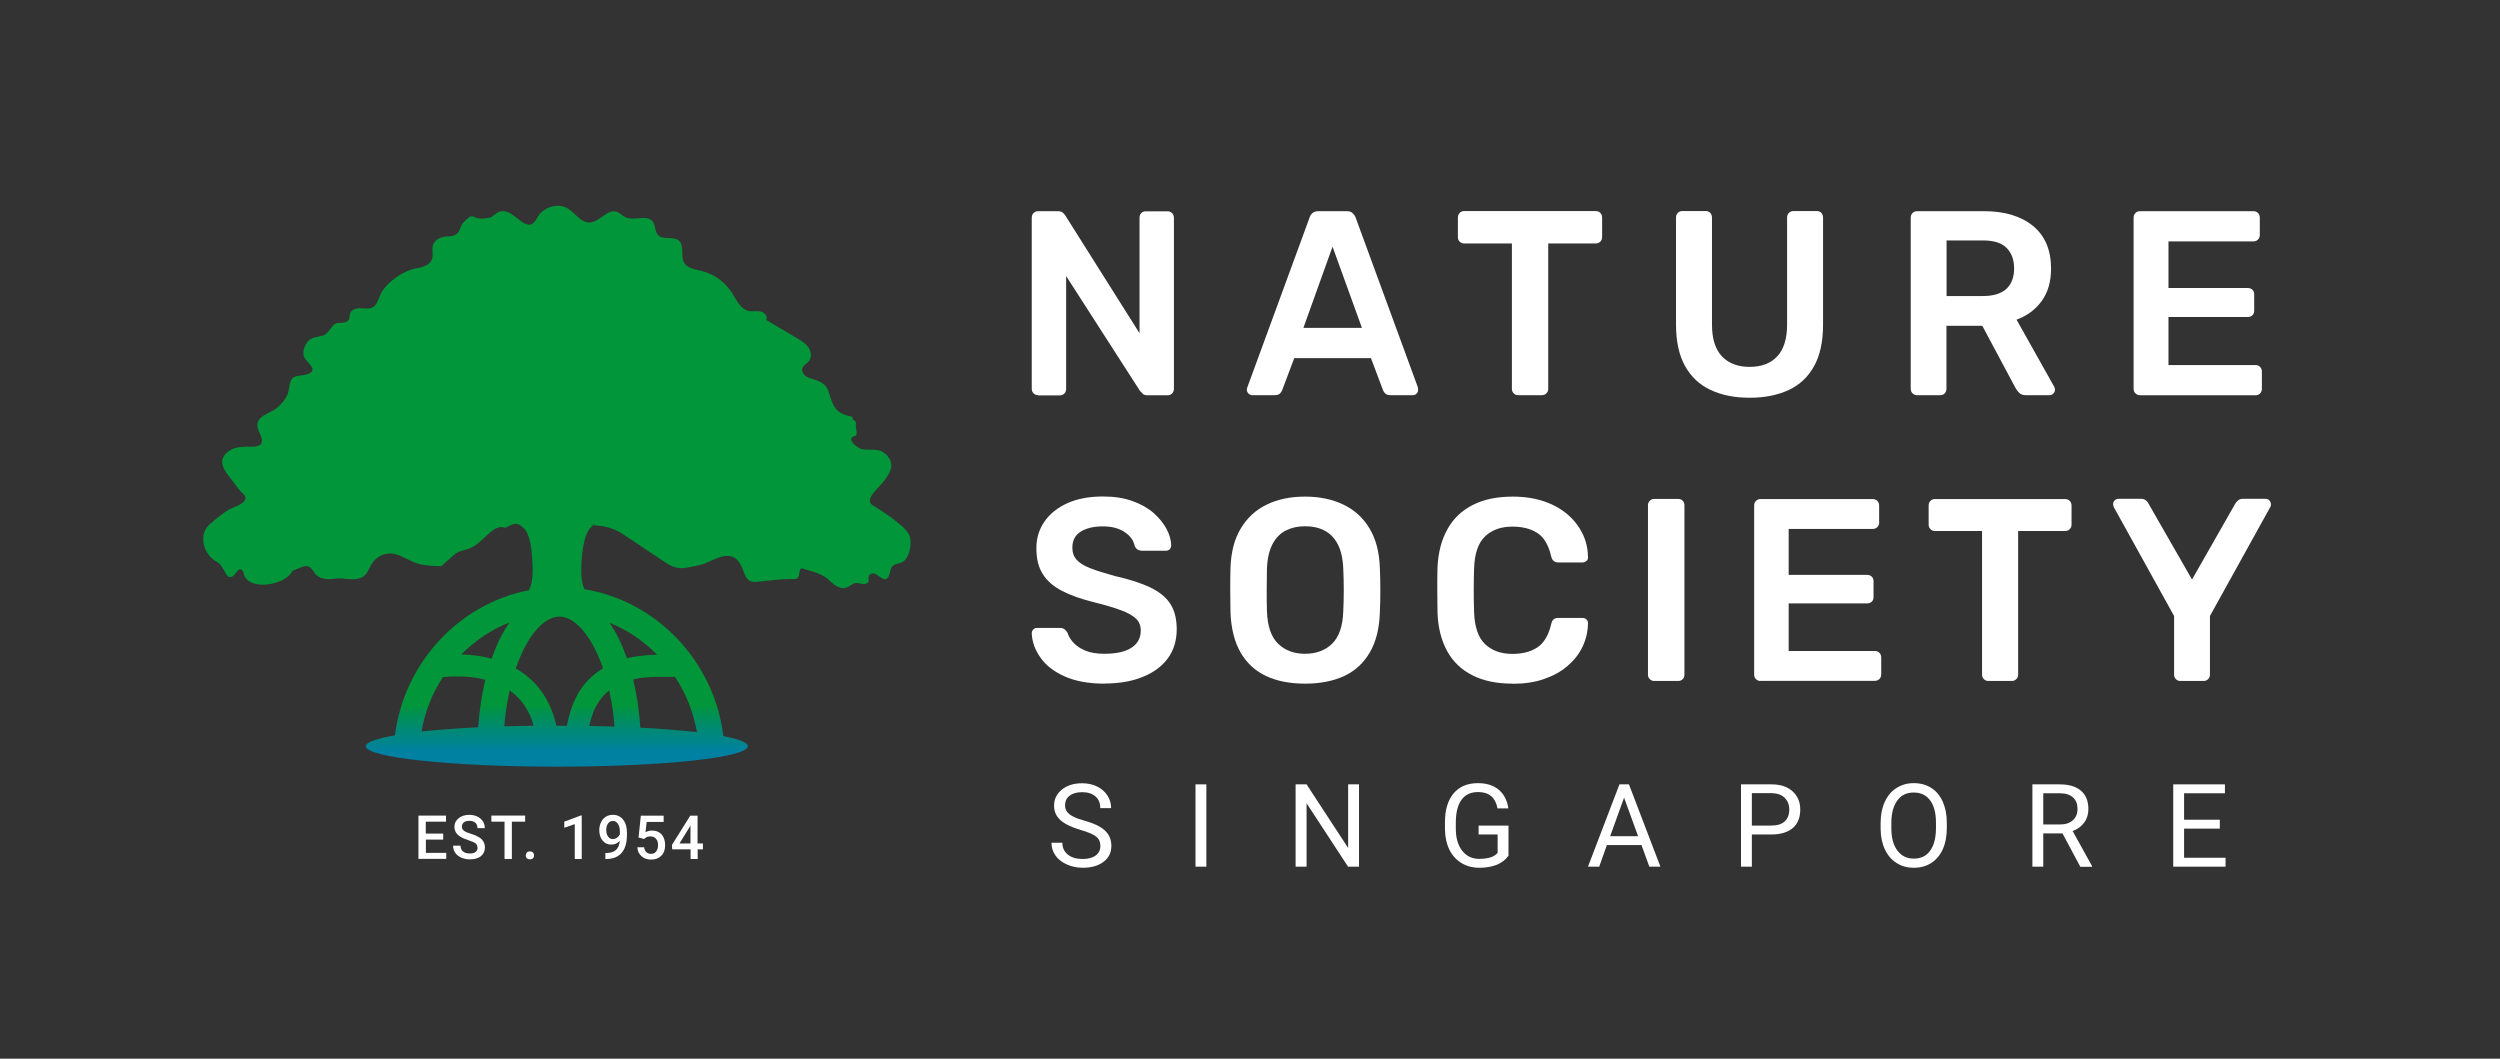 <svg xmlns="http://www.w3.org/2000/svg" xmlns:xlink="http://www.w3.org/1999/xlink" id="Logo-Primary-color" viewBox="0 0 205.04 86.83"><rect x="0" y="0" width="205.04" height="86.83" fill="#333333" stroke="none"/><defs><style>      .cls-1 {        fill: url(#linear-gradient);      }      .cls-1, .cls-2 {        stroke-width: 0px;      }      .cls-2 {        fill: #fff;      }    </style><linearGradient id="linear-gradient" x1="45.67" y1="61.64" x2="45.67" y2="15.64" gradientUnits="userSpaceOnUse"><stop offset="0" stop-color="#0081a2"></stop><stop offset=".01" stop-color="#008395"></stop><stop offset=".04" stop-color="#008a74"></stop><stop offset=".08" stop-color="#00943f"></stop><stop offset=".08" stop-color="#009639"></stop></linearGradient></defs><g><path class="cls-2" d="m85.13,32.41c-.14,0-.26-.05-.36-.15-.1-.1-.15-.22-.15-.37v-14.03c0-.16.05-.29.15-.39s.22-.15.36-.15h1.63c.2,0,.34.05.43.14s.15.16.18.21l6.09,9.66v-9.46c0-.16.04-.29.14-.39.09-.1.21-.15.37-.15h1.78c.16,0,.28.05.38.15s.15.23.15.39v14.01c0,.16-.05.29-.15.39-.1.1-.22.15-.36.15h-1.65c-.2,0-.34-.05-.42-.15-.08-.1-.15-.17-.19-.19l-6.07-9.44v9.27c0,.14-.05.27-.15.37-.1.1-.23.15-.38.15h-1.78Z"></path><path class="cls-2" d="m102.71,32.41c-.11,0-.21-.04-.31-.13-.09-.09-.14-.19-.14-.32,0-.06.01-.12.04-.19l5.1-13.91c.04-.14.12-.27.24-.38s.29-.16.5-.16h2.31c.21,0,.37.05.49.16.11.11.2.23.25.38l5.1,13.91c.01.07.02.14.02.19,0,.13-.04.24-.13.32-.08.09-.18.13-.3.13h-1.84c-.2,0-.34-.05-.43-.14-.09-.09-.15-.18-.18-.27l-.99-2.63h-6.29l-.99,2.63c-.03.09-.09.18-.18.27-.09.09-.24.14-.43.14h-1.84Zm4.19-5.52h4.8l-2.41-6.66-2.39,6.66Z"></path><path class="cls-2" d="m124.51,32.41c-.14,0-.26-.05-.36-.15-.1-.1-.15-.22-.15-.37v-11.92h-3.92c-.14,0-.26-.05-.36-.15s-.15-.22-.15-.37v-1.6c0-.16.05-.29.15-.39s.22-.15.36-.15h10.79c.15,0,.28.05.38.15.1.1.15.23.15.39v1.6c0,.14-.05.27-.15.37-.1.1-.23.15-.38.15h-3.89v11.92c0,.14-.05.27-.15.37-.1.1-.23.15-.38.15h-1.95Z"></path><path class="cls-2" d="m143.49,32.62c-1.23,0-2.29-.21-3.2-.64-.9-.42-1.6-1.08-2.09-1.96-.49-.88-.74-2.02-.74-3.4v-8.77c0-.16.05-.29.15-.39s.22-.15.36-.15h1.93c.16,0,.28.05.37.15s.14.23.14.39v8.77c0,1.18.28,2.05.83,2.62.55.57,1.3.85,2.26.85s1.71-.28,2.25-.85c.54-.57.82-1.44.82-2.62v-8.77c0-.16.05-.29.15-.39s.23-.15.38-.15h1.91c.15,0,.28.05.37.15s.14.23.14.39v8.77c0,1.38-.24,2.51-.73,3.4s-1.18,1.54-2.07,1.96c-.9.42-1.96.64-3.21.64Z"></path><path class="cls-2" d="m157.22,32.41c-.14,0-.26-.05-.36-.15-.1-.1-.15-.22-.15-.37v-14.03c0-.16.05-.29.15-.39s.22-.15.36-.15h5.48c1.71,0,3.05.4,4.04,1.21s1.48,1.98,1.48,3.51c0,1.06-.26,1.95-.77,2.65s-1.2,1.21-2.06,1.53l3.09,5.5c.04.09.06.17.06.24,0,.13-.05.24-.14.32-.09.09-.19.13-.31.13h-1.93c-.24,0-.42-.06-.55-.19-.13-.13-.23-.26-.3-.39l-2.73-5.11h-2.94v5.17c0,.14-.05.27-.14.37-.09.1-.21.15-.37.15h-1.93Zm2.43-8.13h2.98c.86,0,1.5-.2,1.93-.59.42-.4.63-.95.63-1.67s-.21-1.28-.62-1.69-1.06-.61-1.94-.61h-2.98v4.57Z"></path><path class="cls-2" d="m175.5,32.41c-.14,0-.26-.05-.36-.15-.1-.1-.15-.22-.15-.37v-14.03c0-.16.05-.29.15-.39s.22-.15.36-.15h9.31c.16,0,.28.05.38.15.1.1.15.23.15.39v1.42c0,.14-.05.27-.15.37-.1.1-.23.15-.38.15h-6.96v3.82h6.5c.16,0,.28.05.38.14s.15.22.15.38v1.34c0,.16-.05.28-.15.38-.1.09-.23.14-.38.14h-6.5v3.94h7.13c.16,0,.28.05.38.15s.15.23.15.39v1.42c0,.14-.05.27-.15.37-.1.1-.23.15-.38.15h-9.48Z"></path></g><g><path class="cls-2" d="m88.64,68.07c-.76-.22-1.32-.49-1.67-.81-.35-.32-.52-.71-.52-1.18,0-.53.21-.97.64-1.32s.98-.52,1.66-.52c.46,0,.88.09,1.24.27s.64.43.84.74c.2.31.3.66.3,1.03h-.89c0-.41-.13-.73-.39-.96-.26-.23-.63-.35-1.1-.35-.44,0-.78.1-1.03.29-.25.19-.37.46-.37.81,0,.28.12.51.35.7s.63.37,1.19.52c.56.16,1,.33,1.32.52.32.19.55.41.71.67.15.25.23.55.23.89,0,.55-.21.99-.64,1.31-.43.33-1,.49-1.71.49-.46,0-.9-.09-1.3-.27-.4-.18-.71-.42-.93-.73-.22-.31-.33-.66-.33-1.05h.89c0,.41.15.73.45.97.3.24.7.36,1.21.36.47,0,.83-.1,1.08-.29.25-.19.38-.45.38-.78s-.12-.59-.35-.77c-.23-.18-.65-.36-1.26-.54Z"></path><path class="cls-2" d="m98.94,71.08h-.89v-6.75h.89v6.75Z"></path><path class="cls-2" d="m111.45,71.08h-.89l-3.4-5.2v5.2h-.9v-6.75h.9l3.41,5.22v-5.22h.89v6.75Z"></path><path class="cls-2" d="m123.71,70.19c-.23.33-.55.57-.96.74-.41.16-.89.24-1.43.24s-1.04-.13-1.46-.39c-.43-.26-.76-.63-.99-1.1s-.35-1.03-.36-1.66v-.59c0-1.02.24-1.8.71-2.36s1.14-.84,2-.84c.7,0,1.27.18,1.7.54.43.36.69.87.79,1.53h-.89c-.17-.9-.7-1.34-1.59-1.34-.6,0-1.05.21-1.36.63s-.46,1.03-.47,1.82v.55c0,.76.17,1.36.52,1.81.35.45.81.67,1.41.67.33,0,.63-.04.88-.11s.46-.2.62-.38v-1.51h-1.56v-.73h2.45v2.48Z"></path><path class="cls-2" d="m134.62,69.31h-2.83l-.63,1.77h-.92l2.58-6.75h.78l2.58,6.75h-.91l-.64-1.77Zm-2.56-.73h2.29l-1.15-3.16-1.14,3.16Z"></path><path class="cls-2" d="m143.68,68.44v2.64h-.89v-6.75h2.49c.74,0,1.32.19,1.74.57s.63.88.63,1.5c0,.66-.21,1.16-.61,1.51-.41.35-1,.53-1.76.53h-1.59Zm0-.73h1.6c.48,0,.84-.11,1.09-.34.25-.22.38-.55.38-.97,0-.4-.13-.72-.38-.97-.25-.24-.6-.37-1.04-.38h-1.65v2.65Z"></path><path class="cls-2" d="m159.67,67.92c0,.66-.11,1.24-.33,1.73s-.54.87-.95,1.13-.88.39-1.43.39-1-.13-1.41-.39c-.41-.26-.73-.63-.96-1.12-.23-.48-.34-1.04-.35-1.68v-.49c0-.65.11-1.22.34-1.72.23-.5.54-.88.96-1.14.41-.26.88-.4,1.42-.4s1.02.13,1.43.39c.41.26.73.64.95,1.14s.33,1.07.33,1.73v.43Zm-.89-.44c0-.8-.16-1.42-.48-1.84-.32-.43-.77-.64-1.35-.64s-1.01.21-1.33.64c-.32.43-.49,1.02-.5,1.78v.5c0,.78.16,1.39.49,1.83s.77.67,1.35.67,1.02-.21,1.33-.63.48-1.02.49-1.8v-.5Z"></path><path class="cls-2" d="m169.17,68.35h-1.59v2.73h-.89v-6.75h2.23c.76,0,1.34.17,1.75.52.41.35.61.85.61,1.51,0,.42-.11.79-.34,1.1-.23.31-.54.55-.95.7l1.59,2.87v.06h-.96l-1.46-2.73Zm-1.59-.73h1.37c.44,0,.79-.11,1.05-.34.26-.23.39-.54.39-.92,0-.42-.12-.74-.37-.96-.25-.22-.61-.34-1.08-.34h-1.36v2.56Z"></path><path class="cls-2" d="m182.06,67.96h-2.93v2.39h3.4v.73h-4.29v-6.75h4.24v.73h-3.35v2.17h2.93v.73Z"></path></g><g><path class="cls-2" d="m90.59,56.07c-1.3,0-2.38-.2-3.26-.59s-1.54-.9-1.99-1.54c-.45-.63-.69-1.3-.72-1.99,0-.13.04-.23.12-.32.08-.09.19-.13.31-.13h1.86c.18,0,.32.04.41.12s.17.17.24.29c.08.27.24.54.48.8.24.26.56.48.97.65.41.17.93.26,1.56.26,1,0,1.75-.17,2.25-.51.5-.34.74-.8.74-1.39,0-.41-.13-.74-.4-.99-.27-.25-.67-.48-1.22-.68-.55-.21-1.28-.42-2.19-.65-1.05-.26-1.92-.56-2.63-.93-.71-.36-1.24-.82-1.59-1.38-.36-.55-.53-1.26-.53-2.11s.22-1.56.66-2.2c.44-.64,1.07-1.14,1.88-1.51.82-.37,1.79-.55,2.92-.55.91,0,1.71.12,2.41.37.7.25,1.28.58,1.74.98.46.41.81.84,1.06,1.3s.37.91.39,1.35c0,.11-.04.22-.11.31-.08.09-.19.14-.33.14h-1.95c-.11,0-.22-.03-.34-.08-.11-.06-.2-.16-.27-.32-.08-.44-.36-.82-.82-1.13-.46-.31-1.05-.47-1.78-.47s-1.36.14-1.82.43c-.46.28-.69.73-.69,1.32,0,.4.12.73.35.99.23.26.6.49,1.11.69.51.2,1.18.41,2.02.64,1.19.27,2.16.58,2.91.94.75.36,1.3.81,1.65,1.35.35.55.52,1.24.52,2.08,0,.94-.25,1.74-.74,2.4s-1.19,1.17-2.08,1.52c-.89.36-1.93.53-3.12.53Z"></path><path class="cls-2" d="m107.03,56.07c-1.24,0-2.31-.21-3.2-.63-.89-.42-1.59-1.07-2.09-1.94-.5-.88-.77-1.97-.82-3.27-.01-.61-.02-1.22-.02-1.81s0-1.21.02-1.83c.04-1.29.32-2.38.84-3.24.52-.87,1.22-1.52,2.12-1.96.9-.44,1.95-.66,3.15-.66s2.25.22,3.16.66c.91.44,1.62,1.09,2.14,1.96.52.87.8,1.95.84,3.24.03.62.04,1.24.04,1.83s-.01,1.2-.04,1.81c-.04,1.31-.31,2.4-.82,3.27-.5.87-1.2,1.52-2.1,1.94s-1.97.63-3.21.63Zm0-2.45c.91,0,1.65-.27,2.22-.82.57-.55.88-1.44.92-2.68.03-.62.04-1.21.04-1.74s-.01-1.11-.04-1.72c-.03-.82-.18-1.5-.45-2.02-.27-.52-.64-.9-1.1-1.13-.46-.24-.99-.35-1.59-.35s-1.11.12-1.57.35c-.46.23-.83.61-1.1,1.13-.27.52-.42,1.19-.45,2.02-.01.61-.02,1.18-.02,1.72s0,1.11.02,1.74c.04,1.24.35,2.13.92,2.68.57.55,1.3.82,2.2.82Z"></path><path class="cls-2" d="m124.05,56.07c-1.3,0-2.4-.23-3.3-.69s-1.59-1.12-2.06-1.98c-.47-.86-.74-1.89-.79-3.1-.01-.58-.02-1.21-.02-1.88s0-1.31.02-1.92c.06-1.19.32-2.22.81-3.09.48-.87,1.17-1.53,2.07-1.99.9-.46,1.99-.69,3.28-.69.95,0,1.8.13,2.55.38s1.4.61,1.93,1.06c.53.45.94.97,1.24,1.57s.45,1.24.46,1.94c.01.13-.02.24-.12.32s-.2.13-.32.13h-1.99c-.15,0-.28-.04-.38-.12s-.17-.21-.21-.39c-.22-.94-.61-1.58-1.15-1.92-.54-.34-1.22-.51-2.03-.51-.94,0-1.68.27-2.24.8s-.86,1.41-.9,2.63c-.04,1.17-.04,2.36,0,3.58s.34,2.1.9,2.63,1.3.8,2.24.8c.81,0,1.49-.17,2.03-.52.54-.35.93-.98,1.15-1.91.04-.2.11-.33.21-.41s.22-.11.38-.11h1.99c.12,0,.23.04.32.13s.13.19.12.32c-.01.7-.17,1.34-.46,1.94-.29.6-.71,1.12-1.24,1.57-.53.45-1.17.8-1.93,1.06s-1.61.38-2.55.38Z"></path><path class="cls-2" d="m135.67,55.85c-.14,0-.26-.05-.36-.15s-.15-.22-.15-.36v-13.91c0-.14.05-.26.15-.36s.22-.15.36-.15h1.97c.15,0,.28.05.37.15s.14.22.14.36v13.91c0,.14-.04.26-.14.36s-.21.15-.37.15h-1.97Z"></path><path class="cls-2" d="m144.38,55.85c-.14,0-.26-.05-.36-.15s-.15-.22-.15-.36v-13.88c0-.16.05-.28.15-.38s.22-.15.36-.15h9.21c.15,0,.28.05.38.15s.15.23.15.38v1.41c0,.14-.05.26-.15.36s-.22.15-.38.15h-6.89v3.77h6.43c.15,0,.28.05.38.14.1.09.15.22.15.37v1.32c0,.16-.05.28-.15.37s-.22.14-.38.14h-6.43v3.9h7.06c.15,0,.28.05.38.15.1.1.15.23.15.38v1.41c0,.14-.05.26-.15.36s-.22.15-.38.15h-9.38Z"></path><path class="cls-2" d="m163.07,55.85c-.14,0-.26-.05-.36-.15s-.15-.22-.15-.36v-11.79h-3.87c-.14,0-.26-.05-.36-.15-.1-.1-.15-.22-.15-.36v-1.58c0-.16.05-.28.15-.38s.22-.15.36-.15h10.68c.15,0,.28.05.38.15s.15.23.15.38v1.58c0,.14-.05.26-.15.36-.1.1-.22.15-.38.15h-3.85v11.79c0,.14-.05.26-.15.36s-.22.15-.38.15h-1.93Z"></path><path class="cls-2" d="m178.82,55.85c-.14,0-.26-.05-.36-.15s-.15-.22-.15-.36v-4.82l-4.94-8.92s-.03-.06-.04-.11c-.01-.04-.02-.09-.02-.13,0-.13.04-.24.13-.32.08-.08.18-.13.29-.13h1.86c.17,0,.3.04.41.13s.18.18.22.28l3.56,6.21,3.54-6.21c.05-.1.14-.19.24-.28s.24-.13.41-.13h1.84c.12,0,.23.04.31.13s.13.19.13.32c0,.04,0,.08-.01.13,0,.04-.02.08-.05.11l-4.94,8.92v4.82c0,.14-.05.26-.15.36s-.22.15-.38.15h-1.91Z"></path></g><g><path class="cls-2" d="m36.36,68.86h-1.43v1.09h1.67v.49h-2.28v-3.55h2.26v.5h-1.66v.98h1.43v.49Z"></path><path class="cls-2" d="m39.16,69.53c0-.16-.05-.28-.16-.36-.11-.08-.3-.17-.58-.26-.28-.09-.5-.18-.67-.29-.32-.2-.48-.47-.48-.8,0-.29.11-.52.34-.71s.53-.28.89-.28c.24,0,.46.05.65.14.19.09.34.22.45.39.11.17.16.35.16.56h-.6c0-.19-.06-.33-.17-.44-.11-.1-.28-.16-.49-.16-.2,0-.35.04-.46.13-.11.09-.16.21-.16.36,0,.13.06.24.18.33.12.09.31.17.58.25s.49.18.65.28c.17.1.29.23.36.36.08.14.12.29.12.48,0,.3-.11.53-.33.71s-.53.26-.91.26c-.25,0-.48-.05-.7-.14-.21-.1-.38-.23-.49-.39s-.18-.36-.18-.59h.61c0,.2.07.36.2.47s.32.17.56.17c.21,0,.37-.04.48-.13.11-.09.16-.2.16-.35Z"></path><path class="cls-2" d="m43.07,67.39h-1.09v3.06h-.6v-3.06h-1.08v-.5h2.77v.5Z"></path><path class="cls-2" d="m43.46,69.83c.11,0,.19.03.25.09.06.06.09.14.09.24s-.03.17-.09.23c-.06.06-.14.09-.25.09-.1,0-.19-.03-.25-.09-.06-.06-.09-.14-.09-.23s.03-.17.09-.24c.06-.06.14-.09.25-.09Z"></path><path class="cls-2" d="m47.72,70.45h-.58v-2.86l-.86.3v-.5l1.36-.51h.07v3.57Z"></path><path class="cls-2" d="m50.83,68.96c-.19.21-.42.31-.68.31-.31,0-.55-.11-.73-.33-.18-.22-.27-.51-.27-.86,0-.23.05-.45.14-.64.09-.19.22-.34.39-.45.17-.11.37-.16.59-.16.35,0,.63.13.84.4.21.27.31.62.31,1.07v.17c0,.64-.14,1.13-.43,1.47s-.71.51-1.27.51h-.07v-.49h.08c.34,0,.61-.09.79-.25.18-.16.29-.42.31-.76Zm-.56-.15c.12,0,.23-.03.33-.1.1-.07.18-.16.24-.28v-.23c0-.26-.05-.47-.16-.63s-.24-.24-.41-.24-.3.07-.4.21c-.1.14-.15.32-.15.53s.05.4.15.54.23.21.4.21Z"></path><path class="cls-2" d="m52.37,68.69l.19-1.79h1.87v.51h-1.39l-.1.85c.16-.09.34-.14.55-.14.33,0,.59.11.78.32.18.22.28.51.28.88s-.1.65-.31.86c-.2.21-.48.32-.84.32-.32,0-.58-.09-.79-.28s-.32-.43-.34-.73h.56c.02.17.08.3.18.4.1.09.23.14.39.14.18,0,.32-.07.42-.2.1-.13.15-.31.15-.53s-.06-.39-.17-.51c-.11-.13-.26-.19-.46-.19-.11,0-.19.01-.27.04-.07.03-.15.08-.24.17l-.46-.12Z"></path><path class="cls-2" d="m57.22,69.18h.43v.48h-.43v.79h-.58v-.79h-1.51l-.02-.36,1.5-2.4h.6v2.29Zm-1.5,0h.91v-1.48l-.04.08-.87,1.41Z"></path></g><path class="cls-1" d="m74.6,43.96c-.18-.42-.52-.74-.87-1.02-.55-.46-1.15-.86-1.75-1.25-.48-.31-.74-.36-.6-.83.12-.39.87-1.06,1.13-1.42.24-.32.48-.65.57-1.04.15-.7-.48-1.39-1.12-1.49-.4-.06-.8,0-1.2-.06-.42-.05-1.47-.89-.63-1.1.1-.02.12-.09.12-.17,0-.1.02-.2-.01-.3-.05-.19-.06-.39-.05-.58,0-.11-.04-.17-.13-.22-.04-.02-.07-.04-.11-.06-.02-.08-.03-.16-.05-.24-1.37-.27-1.54-.74-1.95-2.07-.25-.79-.91-.88-1.6-1.12-.34-.12-.66-.46-.54-.8.08-.24.36-.36.52-.55.27-.32.2-.81-.03-1.15-.24-.34-.6-.56-.96-.77-.83-.49-1.66-.98-2.5-1.48.17-.28-.14-.62-.46-.69-.31-.07-.65.02-.96-.04-.69-.14-1.01-.9-1.39-1.5-.57-.89-1.5-1.56-2.53-1.8-.51-.13-1.11-.2-1.38-.65-.33-.55.04-1.4-.44-1.82-.46-.4-1.3-.02-1.71-.46-.27-.29-.19-.78-.43-1.1-.47-.63-1.53-.03-2.24-.36-.26-.12-.45-.36-.72-.45-.78-.26-1.4.86-2.22.88-.71.02-1.16-.74-1.76-1.13-.71-.45-1.67-.23-2.25.33-.33.31-.41.92-.92.98-.4.04-.99-.52-1.27-.73-.34-.26-.78-.48-1.19-.34-.24.08-.43.28-.65.43-.22.14-1.24.23-1.4-.01-.02-.02-.06-.02-.09-.02-.11,0-.22,0-.32,0-.02.05-.03.08-.04.1.04-.12-.51.43-.51.43-.22.3-.2.66-.52.9-.36.28-.78.14-1.21.27-.32.1-.62.33-.72.65-.11.37.05.77-.07,1.13-.16.5-.77.68-1.3.77-1.01.16-2.41,1.13-2.88,2.03-.23.43-.33,1.12-.89,1.24-.3.06-.6,0-.9,0-.31.01-.65.13-.75.42-.05.16-.03.34-.1.49-.14.29-.54.29-.86.3-.61.02-.68.87-1.31,1.04-.37.1-.77.11-1.07.34-.34.27-.6.94-.46,1.36.16.49,1.42,1.18.16,1.5-.31.08-.65.05-.93.19-.48.22-.38.96-.55,1.39-.19.46-.55.88-.94,1.19-.54.42-1.71.61-1.53,1.56.04.23.17.43.25.65.46,1.15-.72.89-1.42.93-.46.02-.93.14-1.29.43-1.08.88.06,1.87.61,2.65.16.22.32.45.52.64.14.13.32.27.33.46.01.53-1.01.77-1.36.98-.57.34-1.08.78-1.58,1.21-.96.84-.5,2.45.54,3.04.48.27.4.41.66.75.17.24.27.75.75.43.16-.11.43-.74.71-.47.1.09.11.22.15.34.45,1.45,3.5.86,4-.3.89-.29,1.25-.74,1.8.18.32.52,1.06.58,1.66.48.66-.11,1.43.19,2.07-.04.64-.22.66-.77,1.05-1.3.3-.41.77-.68,1.27-.72.83-.08,1.6.57,2.37.81.64.2,1.32.21,1.99.22.25-.22.49-.45.74-.67.18-.16.36-.33.58-.45.31-.16.67-.21,1-.34.71-.28,1.19-.93,1.79-1.4.32-.25.76-.46,1.12-.27.68-.36.96-.57,1.58.09.03.03.05.07.08.1.48.68.52,1.91.57,2.69.04.68.05,1.58-.29,2.23-5.69,1.1-10.22,5.89-10.99,11.9-1.51.26-2.39.57-2.39.89,0,.93,7.02,1.68,15.67,1.68s15.67-.75,15.67-1.68c0-.3-.73-.58-2.01-.83-.76-6.17-5.51-11.09-11.39-12.04-.31-.64-.28-1.48-.25-2.16.03-.71.19-2.74,1.02-3.09-.09,0-.17,0-.27,0-.28,0,.63-.1.36-.03-.03,0-.06.02-.09.04.84.03,1.65.23,2.35.7,1.18.78,2.36,1.57,3.53,2.35,1.06.71,1.57.44,2.69.23,1.16-.22,2.68-1.69,3.54.08.21.43.28,1.02.72,1.21.19.08.4.07.6.05.83-.07,1.68-.2,2.51-.22.74-.01.84.14.95-.72.01-.11.11-.18.23-.14.82.25,1.59.39,2.22,1,.37.36.87.73,1.36.57.28-.09.49-.35.78-.38.19-.02.38.06.57.08.2.02.43-.04.48-.24.03-.11-.03-.24,0-.36.04-.24.36-.33.58-.22.34.17.85.81,1.11.09.09-.25.08-.55.27-.74.2-.21.54-.19.8-.32.59-.3.83-1.58.6-2.13Zm-35.37,15.69c-1.75.08-3.33.21-4.66.34.28-1.63.89-3.13,1.76-4.46.03,0,.06,0,.09,0,.27-.04.54-.04.81-.05.28,0,.57,0,.86.01.17.01.35.02.52.04.05.01.1.02.15.02.07,0,.19.02.23.03.27.05.54.1.81.17-.28,1.19-.48,2.5-.58,3.89Zm-1.4-5.97c1.12-1.14,2.47-2.04,3.95-2.63-.57.83-1.06,1.83-1.45,2.97-.81-.22-1.66-.33-2.5-.34Zm3.53,5.9c.08-1.06.24-2.04.44-2.95.08.05.14.11.22.16h.01s.02.03.03.04h0c.05.05.1.09.16.13.16.14.32.3.46.46.07.08.13.15.19.22,0,0,0,0,0,.01,0,0,0,0,0,0h0s.01.02.01.02c0,0,.01.01.01.02.05.07.11.15.16.22.16.25.3.51.43.78.01.02.05.11.05.12.02.06.05.12.07.19.06.16.11.31.15.47,0,.02,0,.03.01.05-.83.01-1.65.03-2.43.05Zm14-4.07c.89,1.34,1.51,2.88,1.8,4.54-1.31-.15-2.88-.28-4.64-.37-.1-1.42-.3-2.74-.59-3.95.15-.04.3-.07.45-.1.1-.02.2-.03.3-.05.01,0,.02,0,.02,0h.03c.19-.02.38-.04.57-.05.33-.02.66-.02.99-.02.35,0,.71.02,1.06,0Zm-1.46-1.81c-.65.01-1.3.07-1.94.17-.18.03-.36.07-.54.12-.4-1.13-.88-2.11-1.43-2.92,1.47.6,2.8,1.5,3.91,2.63Zm-3.92,2.91s0,0,.01,0h0s0,0-.01.01h0Zm-.06.06s.04-.03.04-.04c.21.9.36,1.89.44,2.96-.67-.02-1.36-.04-2.07-.05.05-.25.12-.49.2-.74.04-.11.08-.23.12-.34,0-.01,0-.02,0-.02t0-.01s0-.02.01-.03t0-.01h0c.03-.08.06-.14.1-.22.11-.22.22-.42.36-.62.05-.08.1-.16.16-.23h0s0-.01,0-.01c0,0,0,0,.01-.01.04-.05.12-.16.15-.18.14-.16.3-.3.45-.44Zm-2.59.37c-.42.78-.68,1.62-.83,2.48-.27,0-.54,0-.82,0h-.05c-.4-1.83-1.36-3.46-3.03-4.52-.1-.06-.19-.12-.3-.17.92-2.67,2.3-4.26,3.58-4.26s2.66,1.59,3.58,4.24c-.88.54-1.63,1.28-2.13,2.22Z"></path></svg>